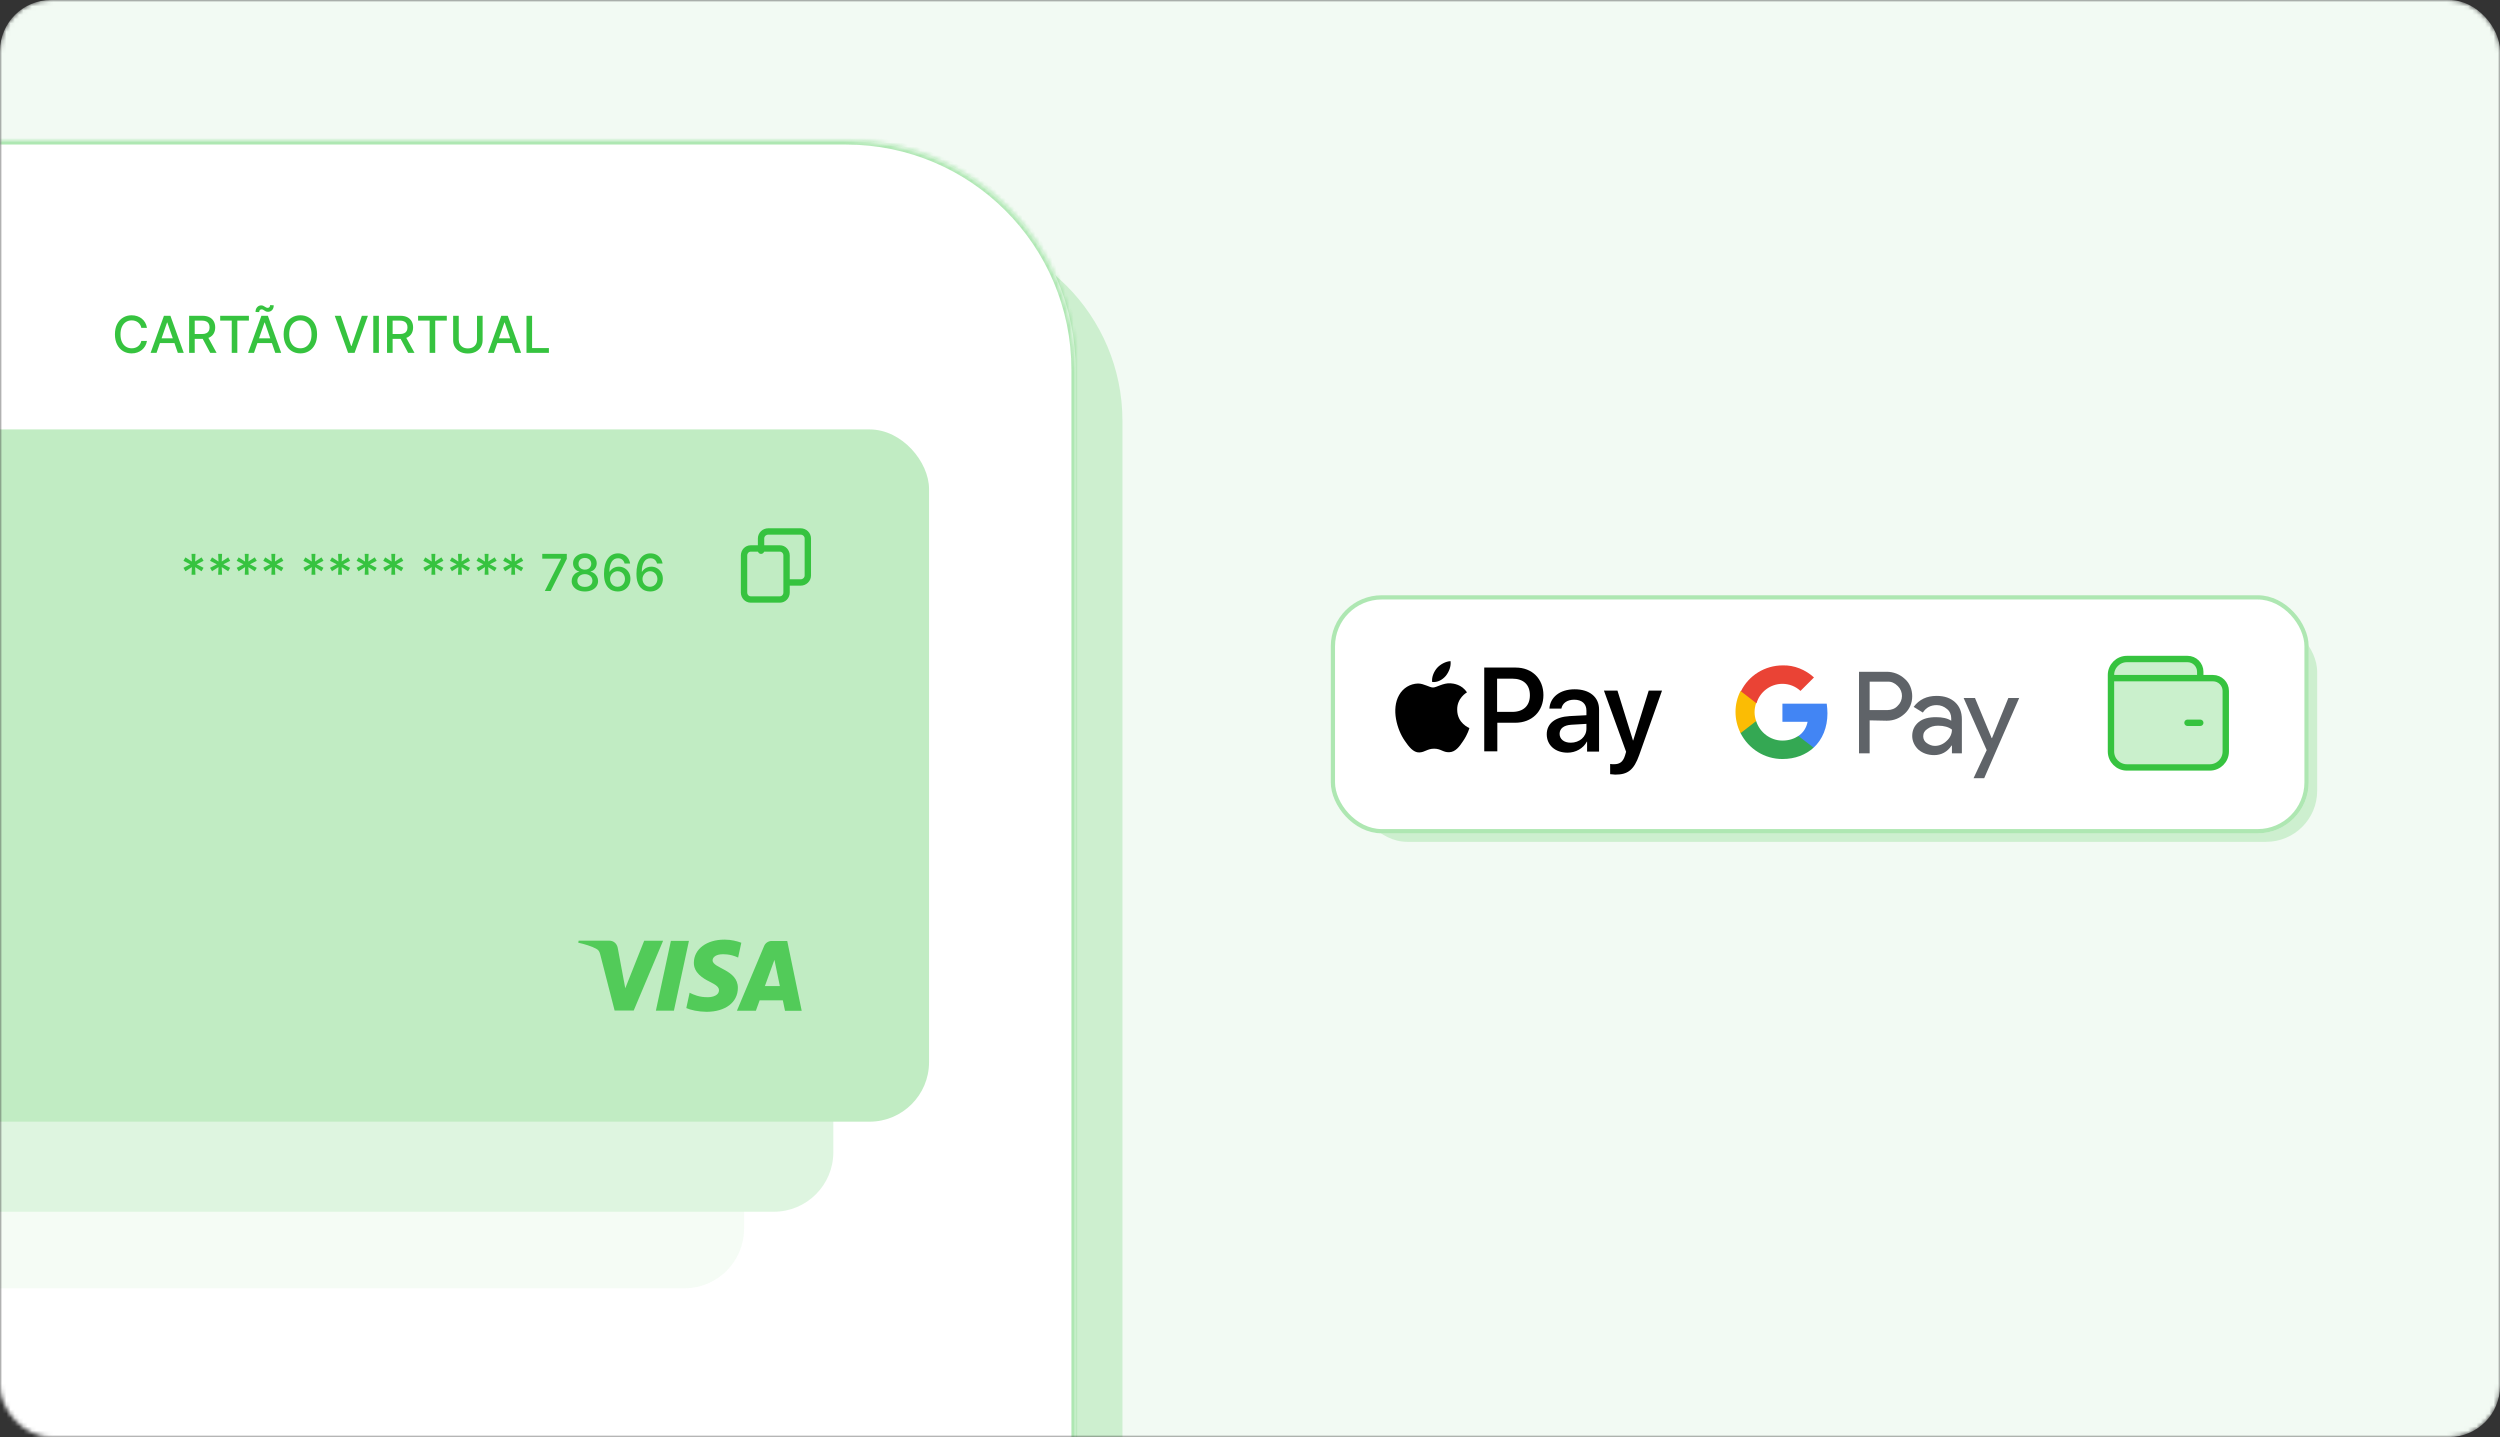 <svg width="588" height="338" viewBox="0 0 588 338" fill="none" xmlns="http://www.w3.org/2000/svg">
<rect x="0" y="0" width="588" height="338" fill="#333333" stroke="none"/>
<mask id="mask0_2995_4325" style="mask-type:alpha" maskUnits="userSpaceOnUse" x="0" y="0" width="588" height="338">
<rect width="588" height="338" rx="12" fill="#E6F7E8"/>
</mask>
<g mask="url(#mask0_2995_4325)">
<rect width="588" height="338" rx="12" fill="#F2FAF3"/>
<rect x="319" y="146" width="226" height="52" rx="12" fill="#CDEFCF"/>
<rect x="313" y="140" width="230" height="56" rx="12" fill="white"/>
<rect x="313.5" y="140.5" width="229" height="55" rx="11.5" stroke="#36C33F" stroke-opacity="0.4"/>
<path d="M439.743 169.428V177.186H437.24V158H443.747C445.331 158 446.833 158.584 448.001 159.669C449.169 160.67 449.752 162.171 449.752 163.756C449.752 165.341 449.169 166.759 448.001 167.843C446.833 168.928 445.415 169.512 443.747 169.512L439.743 169.428ZM439.743 160.336V167.009H443.913C444.831 167.009 445.749 166.675 446.332 166.008C447.667 164.757 447.667 162.671 446.416 161.42L446.332 161.337C445.665 160.67 444.831 160.252 443.913 160.336H439.743Z" fill="#5F6368"/>
<path d="M455.508 163.674C457.343 163.674 458.762 164.174 459.846 165.175C460.93 166.176 461.431 167.511 461.431 169.179V177.187H459.095V175.352H459.012C458.011 176.853 456.593 177.604 454.924 177.604C453.506 177.604 452.255 177.187 451.254 176.353C450.337 175.519 449.753 174.351 449.753 173.1C449.753 171.765 450.253 170.681 451.254 169.847C452.255 169.012 453.673 168.679 455.341 168.679C456.843 168.679 458.011 168.929 458.928 169.513V168.929C458.928 168.095 458.595 167.261 457.927 166.76C457.26 166.176 456.426 165.843 455.508 165.843C454.09 165.843 453.006 166.427 452.255 167.594L450.086 166.26C451.421 164.508 453.173 163.674 455.508 163.674ZM452.339 173.183C452.339 173.85 452.672 174.434 453.173 174.768C453.757 175.185 454.424 175.435 455.091 175.435C456.092 175.435 457.093 175.018 457.844 174.268C458.678 173.517 459.095 172.599 459.095 171.598C458.344 171.014 457.26 170.681 455.842 170.681C454.841 170.681 454.007 170.931 453.34 171.431C452.672 171.848 452.339 172.432 452.339 173.183Z" fill="#5F6368"/>
<path d="M474.944 164.091L466.686 183.026H464.184L467.27 176.436L461.848 164.174H464.517L468.438 173.6H468.521L472.358 164.174H474.944V164.091Z" fill="#5F6368"/>
<path d="M429.816 167.76C429.816 167.009 429.733 166.258 429.65 165.508H419.223V169.762H425.145C424.895 171.096 424.144 172.348 422.976 173.098V175.851H426.563C428.649 173.932 429.816 171.096 429.816 167.76Z" fill="#4285F4"/>
<path d="M419.223 178.521C422.226 178.521 424.728 177.52 426.564 175.852L422.977 173.099C421.976 173.766 420.725 174.183 419.223 174.183C416.387 174.183 413.885 172.265 413.05 169.595H409.38V172.432C411.299 176.185 415.052 178.521 419.223 178.521Z" fill="#34A853"/>
<path d="M413.05 169.597C412.55 168.263 412.55 166.761 413.05 165.343V162.507H409.38C407.795 165.593 407.795 169.264 409.38 172.433L413.05 169.597Z" fill="#FBBC04"/>
<path d="M419.222 160.837C420.807 160.837 422.309 161.421 423.477 162.505L426.646 159.335C424.644 157.5 421.975 156.416 419.306 156.499C415.135 156.499 411.298 158.835 409.463 162.589L413.133 165.425C413.884 162.755 416.386 160.837 419.222 160.837Z" fill="#EA4335"/>
<path d="M340.073 158.939C340.803 158 341.324 156.749 341.168 155.498C340.073 155.55 338.77 156.228 337.988 157.114C337.31 157.896 336.684 159.199 336.841 160.398C338.092 160.555 339.291 159.877 340.073 158.939ZM341.168 160.711C339.395 160.607 337.883 161.702 337.049 161.702C336.215 161.702 334.912 160.763 333.504 160.763C331.679 160.815 330.011 161.806 329.072 163.474C327.195 166.759 328.551 171.607 330.428 174.266C331.314 175.569 332.409 177.029 333.817 176.977C335.172 176.924 335.694 176.09 337.31 176.09C338.926 176.09 339.395 176.977 340.855 176.924C342.315 176.872 343.253 175.621 344.139 174.266C345.182 172.754 345.599 171.294 345.599 171.242C345.547 171.19 342.732 170.147 342.732 166.915C342.68 164.204 344.922 162.901 345.026 162.849C343.827 160.972 341.846 160.763 341.168 160.711Z" fill="black"/>
<path d="M356.496 157.011C360.354 157.011 363.013 159.67 363.013 163.475C363.013 167.333 360.302 169.992 356.391 169.992H352.169V176.717H349.093V157.011H356.496ZM352.169 167.438H355.662C358.32 167.438 359.832 165.978 359.832 163.528C359.832 161.025 358.32 159.618 355.662 159.618H352.116V167.438H352.169ZM363.795 172.703C363.795 170.201 365.724 168.637 369.165 168.428L373.127 168.22V167.125C373.127 165.509 372.032 164.57 370.26 164.57C368.539 164.57 367.496 165.404 367.236 166.656H364.42C364.577 164.049 366.819 162.12 370.364 162.12C373.857 162.12 376.099 163.945 376.099 166.864V176.769H373.283V174.423H373.231C372.397 176.039 370.572 177.03 368.695 177.03C365.776 177.03 363.795 175.257 363.795 172.703ZM373.127 171.4V170.253L369.582 170.461C367.809 170.566 366.819 171.348 366.819 172.599C366.819 173.85 367.861 174.684 369.425 174.684C371.511 174.684 373.127 173.276 373.127 171.4ZM378.705 182.087V179.689C378.914 179.741 379.435 179.741 379.644 179.741C380.999 179.741 381.729 179.167 382.199 177.708C382.199 177.656 382.459 176.821 382.459 176.821L377.246 162.433H380.426L384.075 174.163H384.128L387.777 162.433H390.905L385.535 177.603C384.284 181.096 382.876 182.191 379.905 182.191C379.696 182.139 378.966 182.139 378.705 182.087Z" fill="black"/>
<path fill-rule="evenodd" clip-rule="evenodd" d="M517.5 159.5V158C517.5 156.343 516.157 155 514.5 155H500.25C498.179 155 496.5 156.679 496.5 158.75V176.75C496.5 178.821 498.179 180.5 500.25 180.5H519.75C521.821 180.5 523.5 178.821 523.5 176.75V162.5C523.5 160.843 522.157 159.5 520.5 159.5H496.5" fill="#AFE7B2" fill-opacity="0.66"/>
<path d="M517.5 159.5V158C517.5 156.343 516.157 155 514.5 155H500.25C498.179 155 496.5 156.679 496.5 158.75V176.75C496.5 178.821 498.179 180.5 500.25 180.5H519.75C521.821 180.5 523.5 178.821 523.5 176.75V162.5C523.5 160.843 522.157 159.5 520.5 159.5H496.5" stroke="#36C33F" stroke-width="1.5" stroke-linecap="round" stroke-linejoin="round"/>
<path d="M517.5 170H514.5" stroke="#36C33F" stroke-width="1.5" stroke-linecap="round" stroke-linejoin="round"/>
<path d="M264 99C264 74.147 243.853 54 219 54H13V343C13 349.627 18.373 355 25 355H264V99Z" fill="#CDEFCF"/>
<mask id="path-19-inside-1_2995_4325" fill="white">
<path d="M253 87C253 57.177 228.823 33 199 33H-15V343C-15 349.627 -9.627 355 -3 355H253V87Z"/>
</mask>
<path d="M253 87C253 57.177 228.823 33 199 33H-15V343C-15 349.627 -9.627 355 -3 355H253V87Z" fill="white"/>
<path d="M254 87C254 56.624 229.376 32 199 32H-15V34H199C228.271 34 252 57.729 252 87H254ZM-15 355H253H-15ZM254 355V87C254 56.624 229.376 32 199 32V34C228.271 34 252 57.729 252 87V355H254ZM-15 33V355V33Z" fill="#36C33F" fill-opacity="0.4" mask="url(#path-19-inside-1_2995_4325)"/>
<path d="M34.563 77.111H33.233C33.182 76.827 33.087 76.577 32.948 76.361C32.809 76.145 32.638 75.962 32.436 75.811C32.235 75.66 32.009 75.547 31.759 75.47C31.512 75.394 31.249 75.355 30.971 75.355C30.468 75.355 30.017 75.481 29.62 75.734C29.225 75.987 28.912 76.358 28.682 76.847C28.455 77.335 28.341 77.932 28.341 78.636C28.341 79.347 28.455 79.946 28.682 80.435C28.912 80.923 29.226 81.293 29.624 81.543C30.022 81.793 30.469 81.918 30.966 81.918C31.242 81.918 31.503 81.881 31.75 81.807C32 81.73 32.226 81.618 32.428 81.47C32.63 81.322 32.8 81.142 32.939 80.929C33.081 80.713 33.179 80.466 33.233 80.188L34.563 80.192C34.492 80.621 34.354 81.016 34.15 81.376C33.948 81.734 33.688 82.044 33.37 82.305C33.054 82.564 32.694 82.764 32.287 82.906C31.881 83.048 31.438 83.119 30.958 83.119C30.202 83.119 29.529 82.94 28.938 82.582C28.347 82.222 27.881 81.706 27.54 81.035C27.202 80.365 27.033 79.565 27.033 78.636C27.033 77.704 27.203 76.905 27.544 76.237C27.885 75.567 28.351 75.053 28.942 74.695C29.533 74.334 30.205 74.153 30.958 74.153C31.421 74.153 31.853 74.22 32.253 74.354C32.657 74.484 33.019 74.678 33.34 74.933C33.661 75.186 33.926 75.496 34.137 75.862C34.347 76.226 34.489 76.642 34.563 77.111ZM36.817 83H35.419L38.56 74.273H40.081L43.222 83H41.824L39.357 75.858H39.289L36.817 83ZM37.051 79.582H41.586V80.69H37.051V79.582ZM44.482 83V74.273H47.593C48.269 74.273 48.83 74.389 49.276 74.622C49.725 74.855 50.06 75.178 50.282 75.59C50.504 75.999 50.614 76.472 50.614 77.008C50.614 77.543 50.502 78.013 50.278 78.419C50.056 78.822 49.721 79.136 49.272 79.361C48.826 79.585 48.265 79.697 47.589 79.697H45.232V78.564H47.469C47.896 78.564 48.242 78.503 48.509 78.381C48.779 78.258 48.977 78.081 49.102 77.848C49.227 77.615 49.289 77.335 49.289 77.008C49.289 76.679 49.225 76.394 49.097 76.152C48.972 75.91 48.775 75.726 48.505 75.598C48.238 75.467 47.887 75.402 47.452 75.402H45.799V83H44.482ZM48.791 79.062L50.947 83H49.447L47.333 79.062H48.791ZM51.786 75.406V74.273H58.541V75.406H55.818V83H54.505V75.406H51.786ZM59.739 83H58.341L61.482 74.273H63.003L66.144 83H64.746L62.279 75.858H62.211L59.739 83ZM59.973 79.582H64.507V80.69H59.973V79.582ZM60.962 73.408L60.101 73.378C60.101 72.909 60.229 72.534 60.485 72.253C60.74 71.972 61.054 71.829 61.426 71.827C61.603 71.827 61.756 71.856 61.887 71.916C62.017 71.973 62.14 72.04 62.253 72.117C62.367 72.193 62.482 72.261 62.598 72.321C62.715 72.378 62.844 72.406 62.986 72.406C63.148 72.403 63.28 72.341 63.383 72.219C63.488 72.094 63.54 71.939 63.54 71.754L64.384 71.81C64.381 72.284 64.252 72.658 63.996 72.93C63.743 73.2 63.431 73.335 63.059 73.335C62.857 73.335 62.689 73.307 62.556 73.25C62.422 73.19 62.304 73.124 62.202 73.05C62.1 72.973 61.995 72.906 61.887 72.849C61.779 72.79 61.65 72.76 61.499 72.76C61.343 72.76 61.213 72.821 61.111 72.943C61.012 73.065 60.962 73.22 60.962 73.408ZM74.575 78.636C74.575 79.568 74.404 80.369 74.064 81.04C73.723 81.707 73.255 82.222 72.662 82.582C72.071 82.94 71.399 83.119 70.646 83.119C69.89 83.119 69.216 82.94 68.622 82.582C68.031 82.222 67.565 81.706 67.224 81.035C66.883 80.365 66.713 79.565 66.713 78.636C66.713 77.704 66.883 76.905 67.224 76.237C67.565 75.567 68.031 75.053 68.622 74.695C69.216 74.334 69.89 74.153 70.646 74.153C71.399 74.153 72.071 74.334 72.662 74.695C73.255 75.053 73.723 75.567 74.064 76.237C74.404 76.905 74.575 77.704 74.575 78.636ZM73.271 78.636C73.271 77.926 73.156 77.328 72.926 76.842C72.698 76.354 72.386 75.984 71.988 75.734C71.593 75.481 71.146 75.355 70.646 75.355C70.143 75.355 69.694 75.481 69.299 75.734C68.904 75.984 68.592 76.354 68.362 76.842C68.135 77.328 68.021 77.926 68.021 78.636C68.021 79.347 68.135 79.946 68.362 80.435C68.592 80.921 68.904 81.29 69.299 81.543C69.694 81.793 70.143 81.918 70.646 81.918C71.146 81.918 71.593 81.793 71.988 81.543C72.386 81.29 72.698 80.921 72.926 80.435C73.156 79.946 73.271 79.347 73.271 78.636ZM80.155 74.273L82.584 81.381H82.682L85.111 74.273H86.534L83.394 83H81.873L78.732 74.273H80.155ZM89.112 74.273V83H87.795V74.273H89.112ZM91.029 83V74.273H94.14C94.816 74.273 95.377 74.389 95.823 74.622C96.272 74.855 96.607 75.178 96.829 75.59C97.05 75.999 97.161 76.472 97.161 77.008C97.161 77.543 97.049 78.013 96.825 78.419C96.603 78.822 96.268 79.136 95.819 79.361C95.373 79.585 94.812 79.697 94.136 79.697H91.779V78.564H94.016C94.442 78.564 94.789 78.503 95.056 78.381C95.326 78.258 95.523 78.081 95.648 77.848C95.773 77.615 95.836 77.335 95.836 77.008C95.836 76.679 95.772 76.394 95.644 76.152C95.519 75.91 95.322 75.726 95.052 75.598C94.785 75.467 94.434 75.402 93.999 75.402H92.346V83H91.029ZM95.337 79.062L97.494 83H95.994L93.88 79.062H95.337ZM98.333 75.406V74.273H105.087V75.406H102.364V83H101.052V75.406H98.333ZM112.192 74.273H113.513V80.013C113.513 80.624 113.37 81.165 113.083 81.636C112.796 82.105 112.392 82.474 111.873 82.744C111.353 83.011 110.743 83.145 110.044 83.145C109.348 83.145 108.74 83.011 108.221 82.744C107.701 82.474 107.297 82.105 107.01 81.636C106.723 81.165 106.58 80.624 106.58 80.013V74.273H107.897V79.906C107.897 80.301 107.983 80.652 108.157 80.959C108.333 81.266 108.581 81.507 108.902 81.683C109.223 81.856 109.604 81.943 110.044 81.943C110.488 81.943 110.87 81.856 111.191 81.683C111.515 81.507 111.762 81.266 111.932 80.959C112.105 80.652 112.192 80.301 112.192 79.906V74.273ZM116.165 83H114.767L117.908 74.273H119.429L122.57 83H121.172L118.705 75.858H118.636L116.165 83ZM116.399 79.582H120.933V80.69H116.399V79.582ZM123.83 83V74.273H125.147V81.867H129.101V83H123.83Z" fill="#36C33F"/>
<rect opacity="0.3" x="-63" y="154" width="238" height="149" rx="14" fill="#B1E7B4" fill-opacity="0.42"/>
<rect x="-42" y="136" width="238" height="149" rx="14" fill="#DEF5E0"/>
<rect x="-42" y="101" width="260.511" height="162.819" rx="14" fill="#C1ECC3"/>
<path fill-rule="evenodd" clip-rule="evenodd" d="M176.558 141H183.442C184.302 141 185 140.263 185 139.354V130.646C185 129.737 184.302 129 183.442 129H176.558C175.698 129 175 129.737 175 130.646V139.356C175 140.264 175.697 141 176.558 141Z" stroke="#36C33F" stroke-width="1.5" stroke-linecap="round" stroke-linejoin="round"/>
<path d="M179 129.526V126.646C179 125.737 179.764 125 180.705 125H188.295C189.236 125 190 125.737 190 126.646V135.354C190 136.263 189.236 137 188.295 137H185.252" stroke="#36C33F" stroke-width="1.5" stroke-linecap="round" stroke-linejoin="round"/>
<path opacity="0.8" d="M155.959 221.267L149.049 237.681H144.558L141.192 224.563C140.985 223.754 140.807 223.458 140.185 223.122C139.159 222.569 137.481 222.046 136 221.721L136.099 221.247H143.334C144.252 221.247 145.081 221.869 145.288 222.935L147.065 232.44L151.507 221.267H155.968H155.959ZM173.548 232.361C173.568 228.028 167.557 227.781 167.606 225.847C167.616 225.254 168.179 224.632 169.412 224.474C170.024 224.396 171.702 224.336 173.607 225.215L174.358 221.73C173.351 221.365 172.058 221.01 170.459 221H170.37C166.185 221 163.223 223.231 163.194 226.419C163.164 228.778 165.296 230.101 166.905 230.89C168.554 231.7 169.116 232.213 169.106 232.934C169.096 234.039 167.784 234.523 166.56 234.543C164.428 234.572 163.184 233.96 162.197 233.496L161.417 237.099C162.414 237.553 164.24 237.958 166.145 237.978C170.607 237.978 173.528 235.776 173.548 232.361ZM184.633 237.741H188.561L185.156 221.316H181.524C180.714 221.316 180.023 221.78 179.717 222.51L173.321 237.721H177.783L178.671 235.273H184.12L184.633 237.731V237.741ZM179.905 231.917L182.146 225.748L183.419 231.917H179.895H179.905ZM162.039 221.286L158.505 237.711H154.261L157.795 221.286H162.039Z" fill="#36C33F"/>
<path d="M45.05 135.182L45.131 133.384L43.614 134.359L43.15 133.55L44.761 132.727L43.15 131.905L43.614 131.095L45.131 132.071L45.05 130.273H45.975L45.894 132.071L47.411 131.095L47.876 131.905L46.265 132.727L47.876 133.55L47.411 134.359L45.894 133.384L45.975 135.182H45.05ZM51.308 135.182L51.389 133.384L49.872 134.359L49.408 133.55L51.019 132.727L49.408 131.905L49.872 131.095L51.389 132.071L51.308 130.273H52.233L52.152 132.071L53.669 131.095L54.133 131.905L52.523 132.727L54.133 133.55L53.669 134.359L52.152 133.384L52.233 135.182H51.308ZM57.566 135.182L57.647 133.384L56.13 134.359L55.666 133.55L57.276 132.727L55.666 131.905L56.13 131.095L57.647 132.071L57.566 130.273H58.491L58.41 132.071L59.927 131.095L60.391 131.905L58.781 132.727L60.391 133.55L59.927 134.359L58.41 133.384L58.491 135.182H57.566ZM63.824 135.182L63.905 133.384L62.388 134.359L61.923 133.55L63.534 132.727L61.923 131.905L62.388 131.095L63.905 132.071L63.824 130.273H64.749L64.668 132.071L66.185 131.095L66.649 131.905L65.038 132.727L66.649 133.55L66.185 134.359L64.668 133.384L64.749 135.182H63.824ZM73.257 135.182L73.338 133.384L71.821 134.359L71.357 133.55L72.968 132.727L71.357 131.905L71.821 131.095L73.338 132.071L73.257 130.273H74.182L74.101 132.071L75.618 131.095L76.083 131.905L74.472 132.727L76.083 133.55L75.618 134.359L74.101 133.384L74.182 135.182H73.257ZM79.515 135.182L79.596 133.384L78.079 134.359L77.615 133.55L79.225 132.727L77.615 131.905L78.079 131.095L79.596 132.071L79.515 130.273H80.44L80.359 132.071L81.876 131.095L82.341 131.905L80.73 132.727L82.341 133.55L81.876 134.359L80.359 133.384L80.44 135.182H79.515ZM85.773 135.182L85.854 133.384L84.337 134.359L83.873 133.55L85.483 132.727L83.873 131.905L84.337 131.095L85.854 132.071L85.773 130.273H86.698L86.617 132.071L88.134 131.095L88.598 131.905L86.988 132.727L88.598 133.55L88.134 134.359L86.617 133.384L86.698 135.182H85.773ZM92.031 135.182L92.112 133.384L90.595 134.359L90.13 133.55L91.741 132.727L90.13 131.905L90.595 131.095L92.112 132.071L92.031 130.273H92.956L92.875 132.071L94.392 131.095L94.856 131.905L93.245 132.727L94.856 133.55L94.392 134.359L92.875 133.384L92.956 135.182H92.031ZM101.464 135.182L101.545 133.384L100.028 134.359L99.564 133.55L101.175 132.727L99.564 131.905L100.028 131.095L101.545 132.071L101.464 130.273H102.389L102.308 132.071L103.825 131.095L104.29 131.905L102.679 132.727L104.29 133.55L103.825 134.359L102.308 133.384L102.389 135.182H101.464ZM107.722 135.182L107.803 133.384L106.286 134.359L105.822 133.55L107.433 132.727L105.822 131.905L106.286 131.095L107.803 132.071L107.722 130.273H108.647L108.566 132.071L110.083 131.095L110.548 131.905L108.937 132.727L110.548 133.55L110.083 134.359L108.566 133.384L108.647 135.182H107.722ZM113.98 135.182L114.061 133.384L112.544 134.359L112.08 133.55L113.69 132.727L112.08 131.905L112.544 131.095L114.061 132.071L113.98 130.273H114.905L114.824 132.071L116.341 131.095L116.805 131.905L115.195 132.727L116.805 133.55L116.341 134.359L114.824 133.384L114.905 135.182H113.98ZM120.238 135.182L120.319 133.384L118.802 134.359L118.337 133.55L119.948 132.727L118.337 131.905L118.802 131.095L120.319 132.071L120.238 130.273H121.163L121.082 132.071L122.599 131.095L123.063 131.905L121.452 132.727L123.063 133.55L122.599 134.359L121.082 133.384L121.163 135.182H120.238ZM128.137 139L131.947 131.466V131.402H127.541V130.273H133.311V131.44L129.514 139H128.137ZM137.566 139.119C136.955 139.119 136.415 139.014 135.946 138.804C135.48 138.594 135.115 138.304 134.851 137.935C134.587 137.565 134.456 137.145 134.459 136.673C134.456 136.304 134.532 135.964 134.685 135.655C134.841 135.342 135.053 135.082 135.32 134.875C135.587 134.665 135.885 134.531 136.215 134.474V134.423C135.78 134.318 135.432 134.085 135.171 133.724C134.909 133.364 134.78 132.949 134.783 132.48C134.78 132.034 134.898 131.636 135.137 131.287C135.378 130.935 135.709 130.658 136.13 130.456C136.55 130.254 137.029 130.153 137.566 130.153C138.097 130.153 138.571 130.256 138.989 130.46C139.409 130.662 139.74 130.939 139.982 131.291C140.223 131.641 140.346 132.037 140.348 132.48C140.346 132.949 140.212 133.364 139.948 133.724C139.684 134.085 139.34 134.318 138.917 134.423V134.474C139.243 134.531 139.537 134.665 139.799 134.875C140.063 135.082 140.273 135.342 140.429 135.655C140.588 135.964 140.669 136.304 140.672 136.673C140.669 137.145 140.536 137.565 140.272 137.935C140.007 138.304 139.641 138.594 139.172 138.804C138.706 139.014 138.171 139.119 137.566 139.119ZM137.566 138.041C137.926 138.041 138.239 137.982 138.503 137.862C138.767 137.74 138.972 137.571 139.117 137.355C139.262 137.136 139.336 136.881 139.338 136.588C139.336 136.284 139.256 136.016 139.1 135.783C138.946 135.55 138.738 135.366 138.473 135.233C138.209 135.099 137.907 135.033 137.566 135.033C137.222 135.033 136.917 135.099 136.65 135.233C136.382 135.366 136.172 135.55 136.019 135.783C135.865 136.016 135.79 136.284 135.793 136.588C135.79 136.881 135.86 137.136 136.002 137.355C136.147 137.571 136.353 137.74 136.62 137.862C136.887 137.982 137.202 138.041 137.566 138.041ZM137.566 133.98C137.855 133.98 138.113 133.922 138.337 133.805C138.561 133.689 138.738 133.527 138.865 133.32C138.996 133.112 139.063 132.869 139.066 132.591C139.063 132.318 138.998 132.08 138.87 131.875C138.745 131.67 138.57 131.513 138.346 131.402C138.121 131.288 137.861 131.232 137.566 131.232C137.265 131.232 137 131.288 136.773 131.402C136.549 131.513 136.374 131.67 136.249 131.875C136.124 132.08 136.063 132.318 136.066 132.591C136.063 132.869 136.125 133.112 136.253 133.32C136.381 133.527 136.557 133.689 136.782 133.805C137.009 133.922 137.27 133.98 137.566 133.98ZM145.246 139.119C144.857 139.114 144.473 139.043 144.095 138.906C143.72 138.77 143.379 138.543 143.072 138.224C142.766 137.906 142.52 137.479 142.335 136.942C142.153 136.405 142.062 135.734 142.062 134.93C142.062 134.169 142.138 133.493 142.288 132.902C142.442 132.311 142.662 131.812 142.949 131.406C143.236 130.997 143.582 130.686 143.989 130.473C144.395 130.26 144.851 130.153 145.357 130.153C145.876 130.153 146.338 130.256 146.741 130.46C147.145 130.665 147.472 130.947 147.722 131.308C147.974 131.669 148.135 132.08 148.203 132.54H146.903C146.815 132.176 146.641 131.879 146.379 131.649C146.118 131.419 145.777 131.304 145.357 131.304C144.717 131.304 144.219 131.582 143.861 132.139C143.506 132.696 143.327 133.47 143.324 134.462H143.388C143.538 134.214 143.723 134.004 143.942 133.831C144.163 133.655 144.411 133.52 144.683 133.426C144.959 133.33 145.249 133.281 145.553 133.281C146.058 133.281 146.516 133.405 146.925 133.652C147.337 133.896 147.665 134.234 147.909 134.666C148.153 135.098 148.276 135.592 148.276 136.149C148.276 136.706 148.149 137.21 147.896 137.662C147.646 138.114 147.294 138.472 146.839 138.736C146.385 138.997 145.854 139.125 145.246 139.119ZM145.241 138.011C145.577 138.011 145.876 137.929 146.141 137.764C146.405 137.599 146.614 137.378 146.767 137.099C146.92 136.821 146.997 136.51 146.997 136.166C146.997 135.831 146.922 135.526 146.771 135.25C146.624 134.974 146.419 134.756 146.158 134.594C145.899 134.432 145.604 134.351 145.271 134.351C145.018 134.351 144.784 134.399 144.568 134.496C144.355 134.592 144.168 134.726 144.006 134.896C143.844 135.067 143.716 135.263 143.622 135.484C143.531 135.703 143.486 135.935 143.486 136.179C143.486 136.506 143.561 136.808 143.712 137.087C143.865 137.365 144.074 137.589 144.338 137.76C144.605 137.928 144.906 138.011 145.241 138.011ZM152.875 139.119C152.485 139.114 152.102 139.043 151.724 138.906C151.349 138.77 151.008 138.543 150.701 138.224C150.395 137.906 150.149 137.479 149.964 136.942C149.782 136.405 149.691 135.734 149.691 134.93C149.691 134.169 149.767 133.493 149.917 132.902C150.071 132.311 150.291 131.812 150.578 131.406C150.865 130.997 151.211 130.686 151.618 130.473C152.024 130.26 152.48 130.153 152.985 130.153C153.505 130.153 153.967 130.256 154.37 130.46C154.774 130.665 155.1 130.947 155.35 131.308C155.603 131.669 155.764 132.08 155.832 132.54H154.532C154.444 132.176 154.27 131.879 154.008 131.649C153.747 131.419 153.406 131.304 152.985 131.304C152.346 131.304 151.848 131.582 151.49 132.139C151.135 132.696 150.956 133.47 150.953 134.462H151.017C151.167 134.214 151.352 134.004 151.571 133.831C151.792 133.655 152.039 133.52 152.312 133.426C152.588 133.33 152.877 133.281 153.181 133.281C153.687 133.281 154.145 133.405 154.554 133.652C154.966 133.896 155.294 134.234 155.538 134.666C155.782 135.098 155.904 135.592 155.904 136.149C155.904 136.706 155.778 137.21 155.525 137.662C155.275 138.114 154.923 138.472 154.468 138.736C154.014 138.997 153.483 139.125 152.875 139.119ZM152.87 138.011C153.206 138.011 153.505 137.929 153.77 137.764C154.034 137.599 154.243 137.378 154.396 137.099C154.549 136.821 154.626 136.51 154.626 136.166C154.626 135.831 154.551 135.526 154.4 135.25C154.252 134.974 154.048 134.756 153.787 134.594C153.528 134.432 153.233 134.351 152.9 134.351C152.647 134.351 152.413 134.399 152.197 134.496C151.984 134.592 151.797 134.726 151.635 134.896C151.473 135.067 151.345 135.263 151.251 135.484C151.16 135.703 151.115 135.935 151.115 136.179C151.115 136.506 151.19 136.808 151.341 137.087C151.494 137.365 151.703 137.589 151.967 137.76C152.234 137.928 152.535 138.011 152.87 138.011Z" fill="#36C33F"/>
</g>
</svg>
